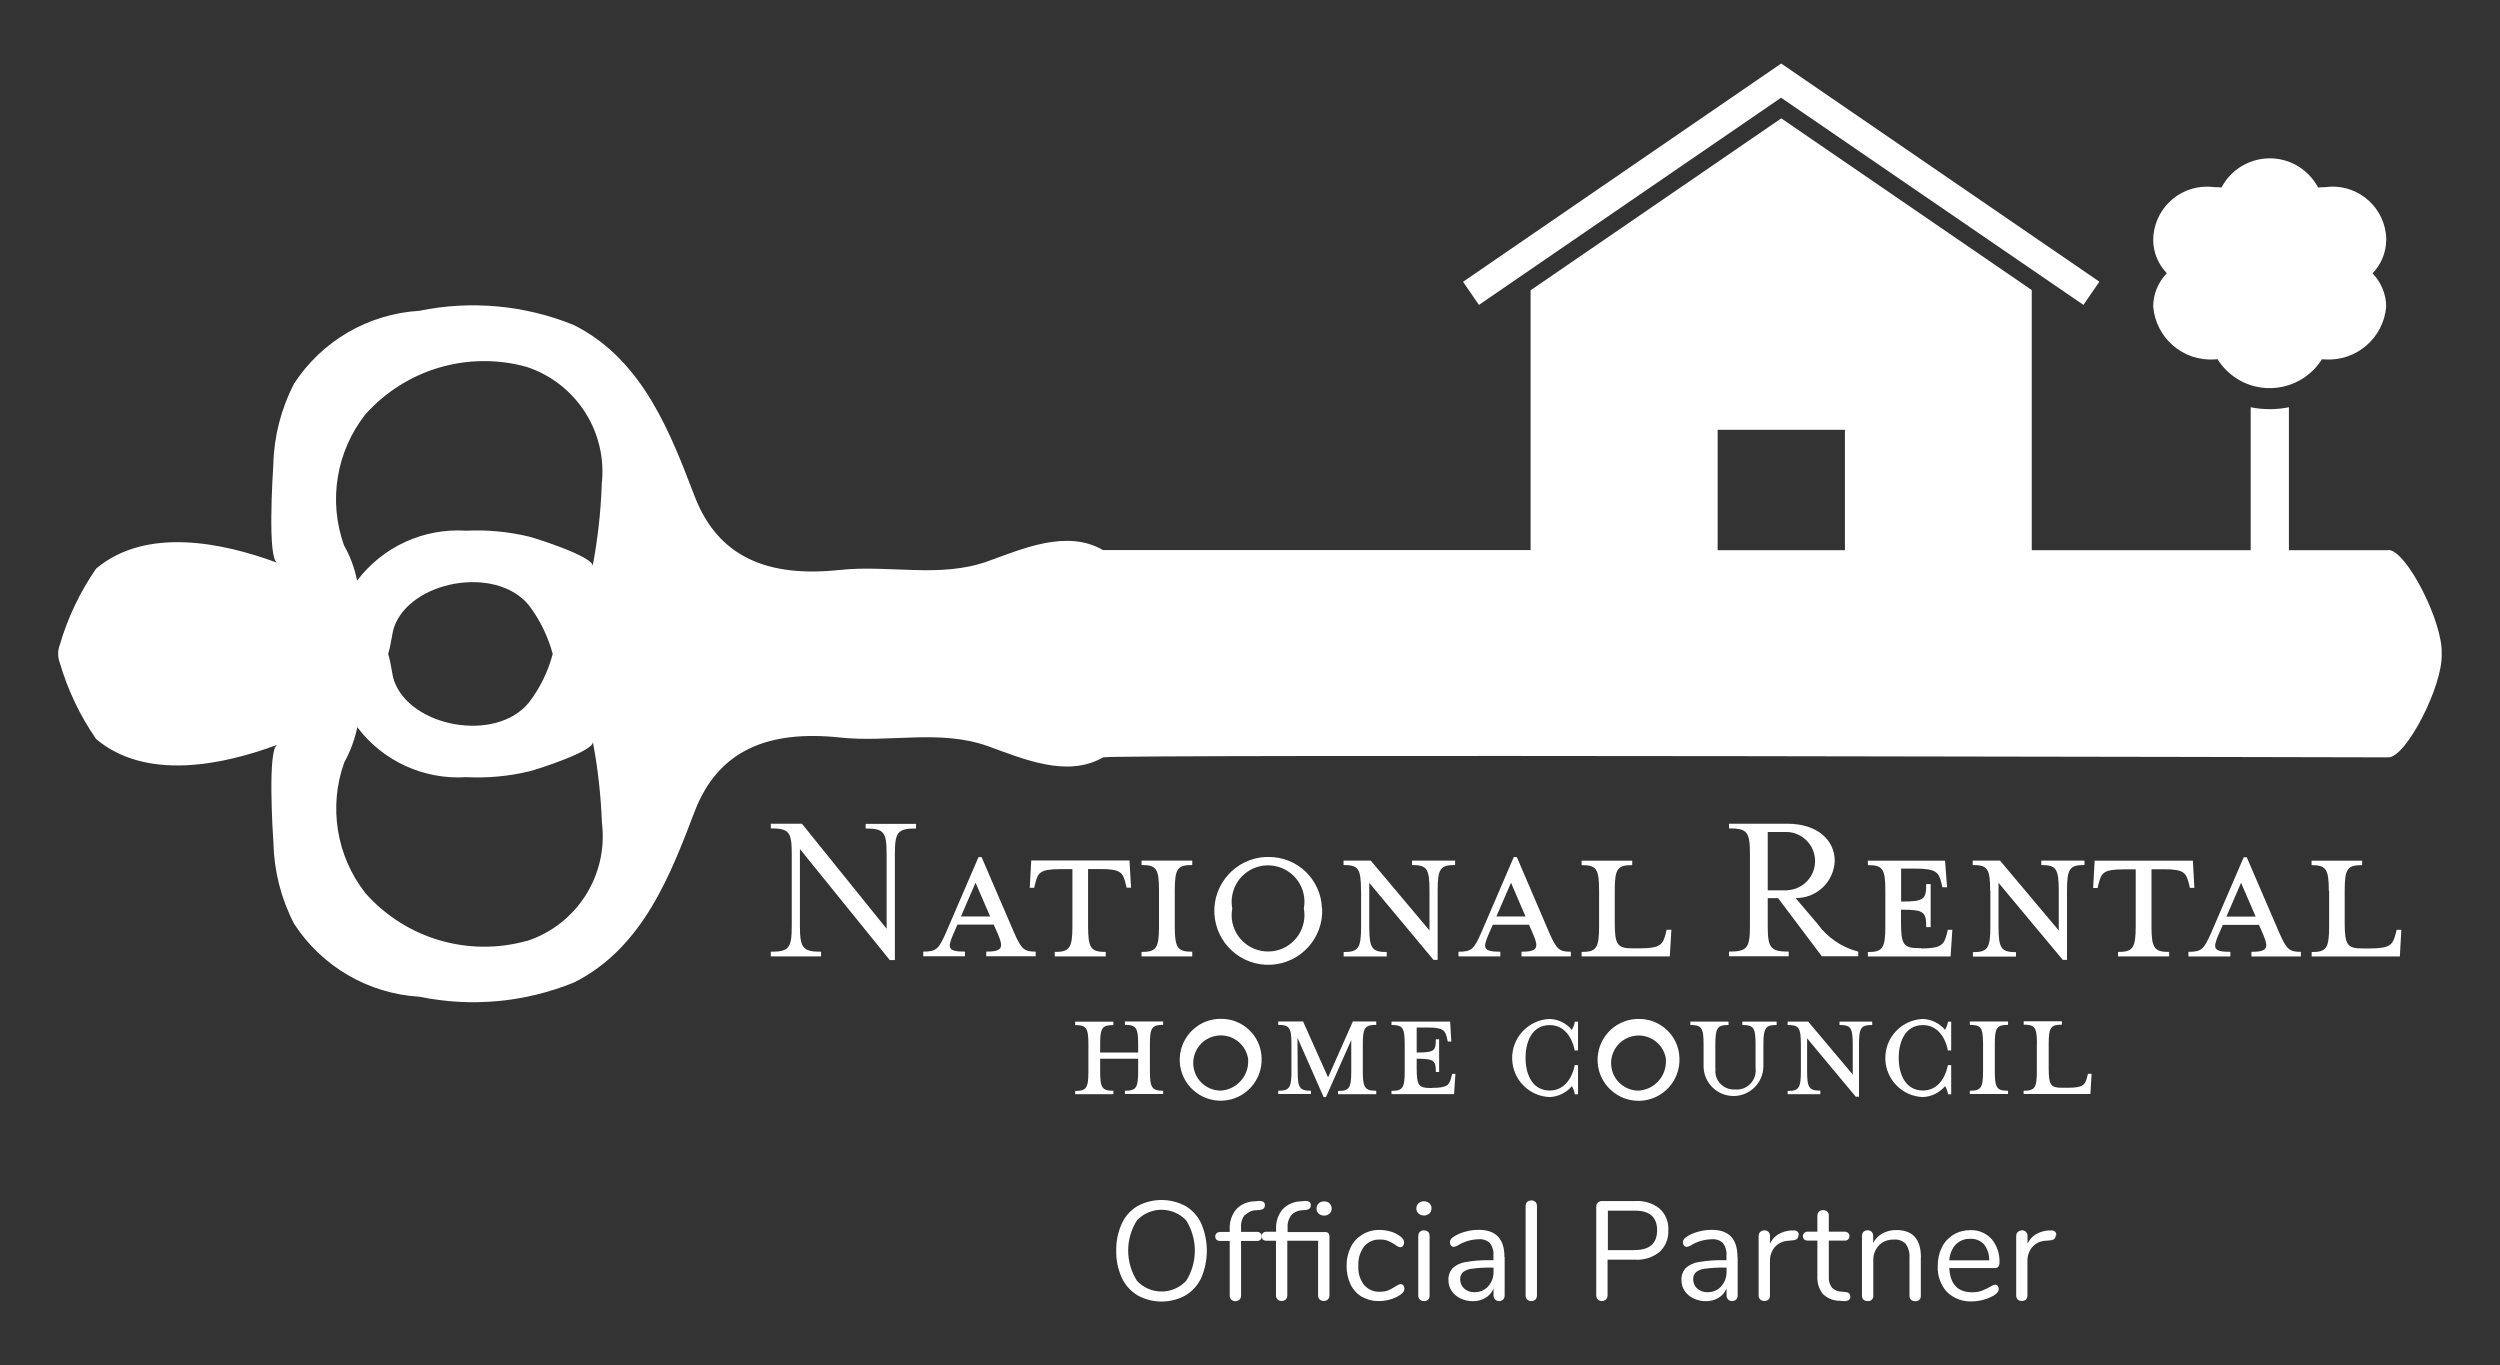 <?xml version="1.0" encoding="UTF-8"?>
<svg id="Layer_1" xmlns="http://www.w3.org/2000/svg" width="236.15" height="128.94" viewBox="0 0 236.15 128.94">
  <rect x="0" y="0" width="236.15" height="128.94" fill="#333333" stroke="none"/>
  <defs>
    <style>
      .cls-1, .cls-2 {
        fill: #fff;
      }

      .cls-2 {
        fill-rule: evenodd;
      }
    </style>
  </defs>
  <g id="Group_81">
    <path id="Path_198" class="cls-2" d="M103.92,99.43v-.77c0-1.58.19-1.83,1.25-1.83v-.32h-3.61v.32c1.06,0,1.25.26,1.25,1.84v2.53c0,1.58-.19,1.85-1.25,1.85v.31h3.61v-.33c-1.06,0-1.25-.26-1.25-1.85v-1.17h3.59v1.17c0,1.58-.19,1.85-1.25,1.85v.31h3.61v-.31c-1.03,0-1.25-.26-1.25-1.85v-2.53c0-1.58.2-1.84,1.25-1.84v-.32h-3.61v.32c1.06,0,1.25.26,1.25,1.84v.77h-3.59ZM119.17,99.92c.1,2.13-1.55,3.95-3.68,4.05-2.13.1-3.95-1.55-4.05-3.68-.1-2.13,1.55-3.95,3.68-4.05.06,0,.12,0,.18,0,2.08-.04,3.81,1.6,3.87,3.68M117.88,99.92c-.27-1.41-1.63-2.34-3.05-2.07-1.41.27-2.34,1.63-2.07,3.05.23,1.23,1.31,2.12,2.56,2.12,1.52-.1,2.67-1.41,2.58-2.93,0-.06,0-.11-.02-.17M122.56,98.03l2.47,5.6h.22l2.39-5.39v2.96c0,1.58-.19,1.85-1.25,1.85v.31h3.61v-.33c-1.06,0-1.27-.26-1.27-1.85v-2.53c0-1.58.21-1.84,1.27-1.84v-.32h-2.21l-2.34,5.28-2.36-5.28h-2.35v.32c1.06,0,1.25.26,1.25,1.84v2.53c0,1.58-.19,1.85-1.25,1.85v.31h3.09v-.31c-1.06,0-1.25-.26-1.25-1.85l-.02-3.15ZM135.26,102.77h-.19c-1.06,0-1.25-.26-1.25-1.84v-.92h.1c1.58,0,1.71.21,1.71,1.25h.31v-3.09h-.31c0,1.06-.13,1.25-1.71,1.25h-.1v-2.36h1.06c1.44,0,1.65.28,1.8,1.01l.08.31h.33l-.11-1.88h-5.54v.32c1.06,0,1.25.26,1.25,1.84v2.53c0,1.58-.19,1.85-1.25,1.85v.31h5.91l.13-1.91h-.31l-.08.31c-.19.76-.39,1.01-1.83,1.01ZM149.06,103.36v-2.75h-.31c-.3,1.47-1.14,2.4-2.36,2.4-1.77,0-2.29-1.74-2.29-3.09s.52-3.09,2.29-3.09c1.22,0,2.06.93,2.36,2.4h.31v-2.72h-.3c-.05.27-.15.53-.28.77-.52-.62-1.28-1-2.09-1.03-2.04.08-3.63,1.79-3.55,3.83.07,1.93,1.62,3.48,3.55,3.55.81-.04,1.56-.41,2.09-1.03.14.24.24.5.28.77h.3v-.02ZM158.64,99.93c.1,2.13-1.55,3.95-3.68,4.05-2.13.1-3.95-1.55-4.05-3.68-.1-2.13,1.55-3.95,3.68-4.05.06,0,.12,0,.18,0,2.08-.04,3.81,1.6,3.87,3.68M157.35,99.93c-.27-1.41-1.64-2.34-3.05-2.07-1.41.27-2.34,1.64-2.07,3.05.23,1.23,1.31,2.11,2.55,2.11,1.52-.09,2.67-1.4,2.58-2.92,0-.06,0-.12-.02-.18M162.03,100.91v-2.25c0-1.58.21-1.84,1.25-1.84v-.32h-3.61v.32c1.06,0,1.25.26,1.25,1.84v2.13c.05,1.56,1.35,2.78,2.91,2.74,1.49-.05,2.69-1.24,2.74-2.74v-2.13c0-1.58.21-1.84,1.25-1.84v-.32h-3.24v.32c1.06,0,1.25.26,1.25,1.84v2.25c.12.99-.59,1.89-1.58,2-.11.01-.23.02-.34,0-.97.07-1.81-.65-1.88-1.62,0-.13,0-.26.01-.39M170.11,98.67v2.53c0,1.58-.19,1.85-1.25,1.85v.31h3.09v-.34c-1.06,0-1.25-.26-1.25-1.85v-3.09l4.6,5.52h.3v-4.94c0-1.58.19-1.84,1.25-1.84v-.32h-3.09v.32c1.06,0,1.25.26,1.25,1.84v2.84l-4.21-5h-1.94v.32c1.06,0,1.25.26,1.25,1.84M184.31,103.35v-2.74h-.31c-.3,1.47-1.14,2.4-2.36,2.4-1.77,0-2.29-1.74-2.29-3.09s.52-3.09,2.29-3.09c1.22,0,2.06.93,2.36,2.4h.31v-2.72h-.3c-.05.27-.15.53-.28.77-.52-.62-1.28-1-2.09-1.03-2.04.08-3.63,1.79-3.55,3.83.07,1.93,1.62,3.48,3.55,3.55.81-.04,1.56-.41,2.09-1.03.15.24.24.5.29.77h.3v-.03ZM189.68,103.35v-.32c-1.06,0-1.25-.26-1.25-1.85v-2.53c0-1.58.19-1.84,1.25-1.84v-.32h-3.61v.32c1.06,0,1.25.26,1.25,1.84v2.53c0,1.58-.19,1.85-1.25,1.85v.31h3.61,0ZM192.4,98.65v2.53c0,1.58-.19,1.85-1.25,1.85v.31h6.31l.11-1.91h-.34l-.08.31c-.19.74-.38,1.01-1.83,1.01h-.55c-1.06,0-1.25-.26-1.25-1.84v-2.28c0-1.58.19-1.84,1.25-1.84v-.32h-3.61v.32c1.06,0,1.25.26,1.25,1.84h0ZM162.25,51.97h12.02v-11.37h-12.02v11.37ZM56.84,45.81c-.09,2.57-.38,5.14-.86,7.67.16-.87-5.25-2.6-6-2.79-1.95-.47-3.95-.66-5.95-.56-4.01-.26-7.88,1.51-10.3,4.72-.23-1.18-.65-2.31-1.24-3.35-1.49-4.19-.73-8.84,2.01-12.34,3.81-4.29,9.73-6.04,15.26-4.5,4.71,1.56,7.67,6.22,7.07,11.15h0ZM36.66,61.77c.29-.89.36-1.92.56-2.51,1.51-4.38,9.57-5.91,12.72-2.11,1.05,1.38,1.82,2.95,2.27,4.62-.44,1.67-1.21,3.24-2.27,4.62-3.15,3.8-11.21,2.28-12.72-2.11-.21-.59-.26-1.62-.56-2.51h0ZM49.78,88.87c-5.53,1.55-11.46-.2-15.26-4.5-2.74-3.49-3.5-8.15-2.01-12.33.58-1.05,1-2.18,1.24-3.35,2.42,3.21,6.29,4.98,10.3,4.72,2,.1,4-.08,5.95-.55.76-.19,6.17-1.92,6-2.79.48,2.53.76,5.09.86,7.67.6,4.92-2.36,9.59-7.07,11.14h0ZM225.61,51.97h-9.4v-13.5c-1.19.24-2.42.24-3.61,0v13.5h-20.68v-24.57l-23.66-16.22-23.68,16.24v24.54h-40.39c-3.42-1.98-7.57-.13-10.89,1.06-4.53,1.62-9.31.31-14.01.82-6.7.71-11.44-1.16-13.67-6.95-2.25-5.85-4.85-12.89-11.4-16.18-4.63-1.89-9.72-2.36-14.62-1.35-4.81.29-9.2,2.84-11.83,6.89-1.21,2.35-1.88,4.94-1.95,7.58-.06,1.06-.57,8.98.37,9.33-5.25-1.95-12.43-3.39-17.11.55-1.52,2.2-2.68,4.63-3.43,7.2-.21.55-.21,1.15,0,1.7.75,2.57,1.91,5,3.43,7.2,4.69,3.94,11.86,2.5,17.12.54-.94.35-.44,8.27-.37,9.33.07,2.64.73,5.23,1.95,7.58,2.62,4.04,7.01,6.6,11.83,6.89,4.9,1.01,9.99.54,14.62-1.35,6.55-3.28,9.16-10.33,11.4-16.18,2.23-5.79,6.98-7.66,13.67-6.96,4.69.52,9.48-.8,14.01.82,3.33,1.19,7.48,3.03,10.89,1.06.52-.3,120.87,0,121.41,0,1.68,0,5.17-6.8,5.03-9.79.14-2.98-3.35-9.8-5.03-9.8v.02Z"/>
    <path id="Path_199" class="cls-2" d="M138.21,26.61l30.04-20.61,30.06,20.61-1.51,2.19-28.56-19.57-28.54,19.57-1.51-2.19ZM225.4,22.69c-.01,1.17-.48,2.29-1.29,3.13.81.84,1.28,1.96,1.29,3.13-.24,2.97-2.82,5.2-5.8,5-.09,0-.18,0-.27-.02-1.7,2.72-5.28,3.55-8,1.86-.75-.47-1.39-1.1-1.86-1.86-.09,0-.18.02-.28.02-2.98.2-5.56-2.03-5.8-5.01.01-1.17.47-2.29,1.29-3.13-.81-.84-1.28-1.96-1.29-3.13.02-2.81,2.31-5.07,5.12-5.05.23,0,.46.02.69.05.21,0,.43,0,.64.03,1.33-2.52,4.45-3.49,6.97-2.16.92.49,1.67,1.24,2.16,2.16.21-.02.42-.03.64-.03,2.78-.4,5.35,1.53,5.75,4.31.03.23.05.46.05.69M83.76,87.74l-8.01-9.93h-2.94v.44c1.73,0,1.98.34,1.98,2.42v6.79c0,2.09-.26,2.44-1.98,2.44v.44h4.75v-.44c-1.73,0-2-.36-2-2.44v-7.26l8.49,10.49h.48v-10.01c0-2.09.27-2.42,2-2.42v-.44h-4.76v.44c1.73,0,1.98.34,1.98,2.42v7.06M90.44,87.34l-.42.96c-.52,1.23-.52,1.59,1.13,1.59v.44h-3.94v-.44c1.27,0,1.46-.26,2.15-1.8l3.07-7.13h.29l3.07,7.13c.69,1.57.94,1.8,2.04,1.8v.44h-4.67v-.44c1.5,0,1.65-.36,1.13-1.59l-.42-.96h-3.42,0ZM93.53,86.57l-1.38-3.19-1.38,3.19h2.75ZM101.32,82.1h-1.19c-1.92,0-2.09.36-2.34,1.34l-.1.42h-.42l.14-2.58h9.28l.15,2.57h-.42l-.1-.42c-.26-.98-.42-1.34-2.34-1.34h-1.2v5.39c0,2.09.27,2.44,1.67,2.44v.42h-4.82v-.42c1.4,0,1.67-.36,1.67-2.44v-5.38ZM112.62,90.32v-.42c-1.4,0-1.65-.36-1.65-2.44v-3.33c0-2.09.26-2.42,1.65-2.42v-.42h-4.79v.42c1.4,0,1.65.34,1.65,2.42v3.35c0,2.09-.26,2.44-1.65,2.44v.42h4.78v-.02ZM124.89,85.79c.14,2.81-2.03,5.2-4.84,5.34-2.81.14-5.2-2.03-5.34-4.84s2.03-5.2,4.84-5.34c.08,0,.15,0,.23,0,2.74-.05,5.01,2.12,5.09,4.86M123.16,85.81c.35-1.87-.88-3.66-2.75-4.01-1.87-.35-3.66.88-4.01,2.75-.08.42-.08.84,0,1.26-.35,1.87.88,3.66,2.75,4.01s3.66-.88,4.01-2.75c.08-.42.08-.84,0-1.26M128.57,84.14v3.35c0,2.09-.26,2.44-1.65,2.44v.42h4.07v-.42c-1.4,0-1.65-.36-1.65-2.44v-4.1l6.07,7.28h.39v-6.54c0-2.09.26-2.42,1.65-2.42v-.42h-4.07v.42c1.4,0,1.65.34,1.65,2.42v3.76l-5.55-6.6h-2.57v.42c1.4,0,1.65.34,1.65,2.42h0ZM141.01,87.35l-.42.96c-.52,1.23-.52,1.59,1.13,1.59v.44h-3.95v-.44c1.27,0,1.46-.26,2.15-1.8l3.07-7.14h.29l3.06,7.14c.69,1.57.94,1.8,2.04,1.8v.44h-4.66v-.44c1.5,0,1.65-.36,1.13-1.59l-.42-.96h-3.42ZM144.1,86.57l-1.37-3.19-1.38,3.19h2.75ZM151.05,84.13v3.35c0,2.09-.26,2.44-1.65,2.44v.42h8.33l.15-2.52h-.45l-.1.42c-.26.98-.5,1.34-2.42,1.34h-.73c-1.4,0-1.65-.34-1.65-2.42v-3.02c0-2.09.26-2.42,1.65-2.42v-.42h-4.78v.42c1.4,0,1.65.34,1.65,2.42h0ZM168.82,84.09c1.52-.07,2.7-1.35,2.63-2.87-.06-1.43-1.21-2.57-2.63-2.63h-1.84v5.51h1.84ZM169.62,84.84l2.04,2.4c.94,1.31,2.31,2.25,3.87,2.65v.44h-3.44l-4.13-5.49h-.98v2.61c0,2.09.26,2.44,1.98,2.44v.44h-5.64v-.44c1.73,0,1.98-.36,1.98-2.44v-6.78c0-2.09-.26-2.42-1.98-2.42v-.44h5.51c2.9,0,4.48,1.59,4.48,3.52-.08,1.98-1.73,3.54-3.71,3.5h0ZM181.48,89.56h-.26c-1.4,0-1.65-.34-1.65-2.42v-1.21h.13c2.09,0,2.25.26,2.25,1.65h.42v-4.07h-.42c0,1.4-.17,1.65-2.25,1.65h-.12v-3.11h1.4c1.9,0,2.17.37,2.4,1.34l.1.42h.44l-.19-2.51h-7.29v.42c1.4,0,1.65.34,1.65,2.42v3.35c0,2.09-.26,2.44-1.65,2.44v.42h7.81l.17-2.52h-.43l-.1.42c-.26.98-.52,1.34-2.42,1.34h.02ZM188.01,84.15v3.35c0,2.09-.26,2.44-1.65,2.44v.42h4.07v-.42c-1.4,0-1.65-.36-1.65-2.44v-4.11l6.07,7.28h.4v-6.54c0-2.09.26-2.42,1.65-2.42v-.42h-4.08v.42c1.4,0,1.65.34,1.65,2.42v3.76l-5.55-6.6h-2.58v.42c1.4,0,1.65.34,1.65,2.42l.03.02ZM201.77,82.12h-1.19c-1.92,0-2.09.36-2.34,1.34l-.1.42h-.42l.14-2.58h9.28l.14,2.57h-.42l-.1-.42c-.26-.98-.42-1.34-2.34-1.34h-1.19v5.37c0,2.09.26,2.44,1.67,2.44v.42h-4.83v-.42c1.4,0,1.67-.36,1.67-2.44v-5.36ZM209.97,87.36l-.42.96c-.52,1.23-.52,1.59,1.13,1.59v.44h-3.96v-.44c1.27,0,1.46-.26,2.15-1.8l3.07-7.13h.29l3.07,7.13c.69,1.57.94,1.8,2.04,1.8v.44h-4.67v-.44c1.5,0,1.65-.36,1.13-1.59l-.42-.96h-3.42.01ZM213.07,86.58l-1.38-3.19-1.38,3.19h2.75ZM220.01,84.14v3.35c0,2.09-.26,2.44-1.65,2.44v.42h8.33l.14-2.52h-.44l-.11.42c-.26.98-.5,1.34-2.42,1.34h-.73c-1.4,0-1.65-.34-1.65-2.42v-3.03c0-2.09.26-2.42,1.65-2.42v-.42h-4.78v.42c1.37.01,1.63.36,1.63,2.42l.02.02Z"/>
    <path id="Path_200" class="cls-1" d="M107.44,122.35c-.65-.4-1.16-.97-1.48-1.66-.36-.8-.54-1.67-.52-2.54-.02-.88.16-1.76.52-2.56.31-.69.83-1.27,1.48-1.66,1.42-.77,3.14-.77,4.56,0,.65.39,1.16.97,1.48,1.66.69,1.63.69,3.47,0,5.1-.32.69-.83,1.27-1.49,1.67-1.41.78-3.13.78-4.54,0M112.04,121c1.1-1.75,1.1-3.98,0-5.73-1.22-1.28-3.24-1.33-4.52-.12-.04.04-.08.08-.12.12-1.11,1.74-1.11,3.97,0,5.72,1.2,1.28,3.21,1.35,4.49.15.05-.05.1-.1.15-.15"/>
    <path id="Path_201" class="cls-1" d="M117.59,114.75c-.26.33-.39.75-.36,1.18v.43h1.48c.13,0,.25.03.35.12.08.08.12.2.12.32,0,.11-.04.23-.12.31-.1.08-.22.12-.35.11h-1.48v5.16c0,.15-.05.29-.15.39-.1.09-.24.14-.38.14-.14,0-.28-.04-.39-.14-.1-.1-.16-.25-.15-.39v-5.16h-.89c-.13,0-.25-.03-.35-.11-.08-.08-.13-.19-.13-.3,0-.12.04-.23.13-.32.1-.08.22-.13.35-.12h.89v-.24c-.04-.68.17-1.35.6-1.88.44-.48,1.06-.76,1.72-.77l.35-.03c.17-.03.34,0,.5.07.11.07.17.2.15.33,0,.26-.15.4-.46.44l-.35.03c-.4,0-.78.17-1.06.45"/>
    <path id="Path_202" class="cls-1" d="M125.46,116.47c.08.09.12.2.12.32v5.57c0,.15-.05.29-.15.39-.1.09-.24.14-.38.14-.14,0-.28-.04-.39-.14-.11-.1-.16-.25-.15-.39v-5.16h-2.91v5.16c0,.15-.05.29-.15.39-.1.09-.24.14-.38.14-.14,0-.28-.04-.39-.14-.1-.1-.16-.25-.15-.39v-5.16h-.89c-.13,0-.25-.03-.35-.11-.08-.08-.13-.19-.13-.3,0-.12.04-.24.13-.32.1-.08.22-.13.35-.12h.9v-.22c-.04-.68.17-1.35.6-1.88.45-.48,1.06-.75,1.72-.77l.32-.03c.43-.04.64.1.64.4,0,.26-.15.4-.45.44l-.32.03c-.4,0-.78.16-1.06.45-.26.33-.39.75-.36,1.18v.43h3.53c.13,0,.25.03.35.12M125.58,113.67c.14.12.21.3.21.48,0,.19-.07.37-.2.49-.3.25-.73.25-1.03,0-.13-.13-.21-.31-.2-.49,0-.18.07-.36.2-.48.14-.13.33-.19.52-.19.19,0,.37.06.52.19"/>
    <path id="Path_203" class="cls-1" d="M128.66,122.51c-.47-.28-.84-.68-1.08-1.17-.26-.55-.39-1.15-.38-1.76-.01-.61.12-1.22.39-1.77.24-.5.63-.91,1.1-1.2.49-.29,1.05-.44,1.62-.43.34,0,.68.05,1.01.14.31.08.61.22.87.41.13.08.25.19.34.31.07.1.1.22.1.34,0,.11-.03.22-.1.31-.06.08-.16.12-.26.12-.07,0-.14-.02-.2-.05-.06-.03-.12-.07-.18-.11-.03-.02-.07-.05-.1-.07-.21-.14-.43-.26-.66-.36-.25-.1-.51-.14-.77-.13-.58-.03-1.14.21-1.51.66-.39.53-.58,1.18-.54,1.83-.04.65.15,1.29.54,1.8.38.43.93.67,1.51.64.26,0,.53-.04.77-.13.23-.1.45-.22.66-.36.09-.06.18-.11.28-.16.07-.04.15-.06.23-.07.1,0,.2.04.26.12.07.09.1.2.1.31,0,.11-.03.22-.1.31-.1.12-.21.23-.35.31-.28.18-.58.32-.9.4-.34.1-.7.15-1.06.15-.56.01-1.12-.13-1.6-.41"/>
    <path id="Path_204" class="cls-1" d="M133.99,114.63c-.14-.13-.21-.31-.2-.49,0-.18.07-.36.2-.48.3-.25.73-.25,1.03,0,.13.12.21.3.2.48,0,.19-.07.36-.2.49-.3.25-.73.25-1.03,0M134.12,122.76c-.1-.1-.16-.25-.15-.39v-5.62c0-.15.05-.29.15-.39.11-.1.25-.15.39-.14.14,0,.28.05.39.14.1.1.15.25.14.39v5.62c.01.15-.04.29-.14.4-.11.09-.25.14-.39.13-.14,0-.28-.04-.39-.14"/>
    <path id="Path_205" class="cls-1" d="M142.13,118.75v3.61c0,.14-.04.28-.14.39-.1.1-.24.15-.38.15-.28.01-.52-.21-.53-.5,0-.01,0-.02,0-.04v-.64c-.16.37-.43.68-.77.88-.36.21-.78.32-1.2.31-.4,0-.79-.09-1.15-.26-.34-.15-.62-.4-.83-.7-.2-.29-.31-.64-.31-1-.03-.41.11-.82.37-1.14.34-.32.77-.52,1.22-.59.78-.14,1.58-.2,2.37-.18h.29v-.44c.04-.42-.08-.83-.32-1.17-.28-.27-.67-.41-1.06-.37-.64.01-1.27.18-1.84.49-.15.12-.33.19-.52.23-.1,0-.19-.04-.26-.12-.07-.08-.11-.19-.11-.31,0-.12.04-.23.11-.32.1-.12.23-.21.37-.29.33-.19.69-.33,1.06-.42.38-.1.78-.15,1.18-.15,1.62,0,2.43.85,2.43,2.56M140.56,121.52c.35-.38.53-.88.52-1.39v-.39h-.24c-.6-.01-1.19.02-1.78.1-.32.03-.62.14-.87.33-.18.18-.28.43-.26.69,0,.33.13.64.38.86.26.23.6.35.95.34.49.02.97-.18,1.31-.54"/>
    <path id="Path_206" class="cls-1" d="M144.26,122.76c-.1-.1-.16-.25-.15-.39v-8.45c0-.15.05-.29.15-.39.11-.09.25-.14.39-.14.14,0,.28.05.38.14.1.1.16.25.15.39v8.45c0,.15-.05.29-.15.39-.1.09-.24.14-.38.14-.14,0-.28-.04-.39-.14"/>
    <path id="Path_207" class="cls-1" d="M150.93,122.75c-.1-.11-.15-.26-.15-.4v-8.36c0-.14.05-.28.15-.39.11-.1.26-.15.4-.15h3.15c.83-.05,1.65.2,2.29.72.57.52.87,1.27.82,2.04.04.77-.26,1.52-.83,2.05-.65.52-1.46.78-2.29.73h-2.62v3.35c0,.15-.04.29-.14.4-.23.21-.57.21-.8,0M154.39,118.08c1.43,0,2.14-.62,2.14-1.87s-.71-1.87-2.14-1.85h-2.51v3.73h2.51Z"/>
    <path id="Path_208" class="cls-1" d="M164.14,118.75v3.61c0,.14-.04.28-.14.39-.1.1-.24.15-.38.15-.28.01-.52-.21-.53-.5,0-.01,0-.02,0-.04v-.64c-.16.37-.43.68-.77.88-.36.21-.78.32-1.2.31-.4,0-.79-.09-1.15-.26-.34-.15-.62-.4-.83-.7-.2-.29-.31-.64-.31-1-.03-.41.11-.82.37-1.14.34-.32.77-.52,1.22-.59.78-.14,1.58-.2,2.37-.18h.29v-.44c.04-.42-.08-.83-.32-1.17-.28-.27-.67-.41-1.06-.37-.64.01-1.27.18-1.84.49-.15.12-.33.19-.52.23-.1,0-.19-.04-.26-.12-.07-.08-.11-.19-.11-.31,0-.12.04-.23.11-.32.1-.12.23-.21.37-.29.33-.19.69-.33,1.06-.42.38-.1.78-.15,1.18-.15,1.62,0,2.43.85,2.43,2.56M162.57,121.52c.35-.38.53-.88.52-1.39v-.39h-.24c-.6-.01-1.19.02-1.78.1-.32.03-.62.14-.87.33-.18.18-.28.43-.26.69,0,.33.13.64.38.86.26.23.6.35.95.34.49.02.97-.18,1.31-.54"/>
    <path id="Path_209" class="cls-1" d="M169.88,116.67c0,.12-.04.25-.12.34-.11.1-.26.15-.41.15l-.4.04c-.51.01-.99.24-1.33.63-.29.37-.44.82-.43,1.29v3.24c.01.15-.04.29-.14.4-.23.18-.55.18-.77,0-.11-.1-.17-.25-.16-.4v-5.61c0-.15.05-.29.16-.39.11-.09.24-.14.39-.14.27-.01.5.19.52.46,0,.02,0,.04,0,.05v.75c.17-.37.44-.68.79-.89.36-.21.76-.33,1.18-.36h.19c.37-.03.56.12.56.45"/>
    <path id="Path_210" class="cls-1" d="M174.79,122.47c0,.14-.06.26-.17.34-.15.08-.33.11-.5.09l-.36-.03c-.59,0-1.15-.23-1.57-.64-.38-.48-.56-1.08-.52-1.69v-3.35h-.89c-.13,0-.25-.03-.35-.11-.09-.08-.13-.19-.13-.3,0-.12.04-.24.13-.32.1-.09.22-.13.35-.12h.89v-1.5c0-.15.04-.29.15-.39.11-.1.25-.15.4-.14.14,0,.28.04.39.14.1.1.15.25.14.39v1.5h1.48c.12,0,.25.04.34.12.09.08.13.2.13.32,0,.11-.04.22-.13.3-.09.08-.21.12-.34.11h-1.48v3.39c-.03.38.07.75.3,1.06.24.23.56.37.9.37l.36.03c.31.03.46.17.46.43"/>
    <path id="Path_211" class="cls-1" d="M181.44,118.77v3.61c.03.27-.16.51-.43.53-.03,0-.07,0-.1,0-.15,0-.29-.04-.4-.14-.1-.1-.15-.25-.14-.39v-3.56c.04-.47-.09-.93-.35-1.32-.29-.3-.71-.45-1.12-.41-.53-.02-1.05.17-1.42.55-.37.4-.56.93-.53,1.48v3.25c.03.27-.16.51-.43.53-.03,0-.07,0-.1,0-.15,0-.29-.04-.4-.14-.1-.1-.15-.25-.14-.39v-5.62c0-.14.04-.28.14-.39.11-.1.25-.15.4-.15.14,0,.28.05.38.15.09.1.14.24.14.37v.68c.2-.39.51-.7.89-.91.4-.21.85-.32,1.3-.31,1.55,0,2.32.86,2.32,2.58"/>
    <path id="Path_212" class="cls-1" d="M188.69,121.45c.07.09.11.19.11.31,0,.22-.15.43-.46.61-.63.36-1.34.55-2.06.56-.88.05-1.74-.28-2.37-.89-.61-.67-.92-1.56-.87-2.46-.01-.61.12-1.21.39-1.76.24-.49.62-.9,1.09-1.19.48-.29,1.03-.43,1.59-.43.76-.03,1.49.27,2.01.83.52.62.79,1.42.75,2.24.01.14-.03.27-.11.39-.09.09-.22.13-.35.12h-4.28c.08,1.53.8,2.29,2.17,2.29.3,0,.61-.04.89-.14.27-.11.54-.23.8-.38.14-.1.3-.17.47-.2.1,0,.19.04.26.12M184.74,117.55c-.37.42-.58.95-.61,1.5h3.77c.02-.55-.16-1.08-.49-1.51-.34-.36-.81-.55-1.3-.52-.51-.02-1.01.17-1.36.53"/>
    <path id="Path_213" class="cls-1" d="M194.19,116.67c0,.12-.04.25-.12.34-.11.1-.26.15-.41.15l-.4.04c-.51.01-.99.24-1.32.63-.29.37-.44.82-.43,1.29v3.24c.01.15-.04.29-.14.4-.23.18-.55.18-.77,0-.1-.1-.16-.25-.15-.39v-5.62c0-.15.05-.29.16-.39.11-.09.24-.14.39-.14.27-.01.5.19.52.46,0,.02,0,.04,0,.05v.75c.17-.37.44-.68.79-.89.36-.21.76-.33,1.18-.36h.19c.37-.03.56.12.56.45"/>
  </g>
</svg>